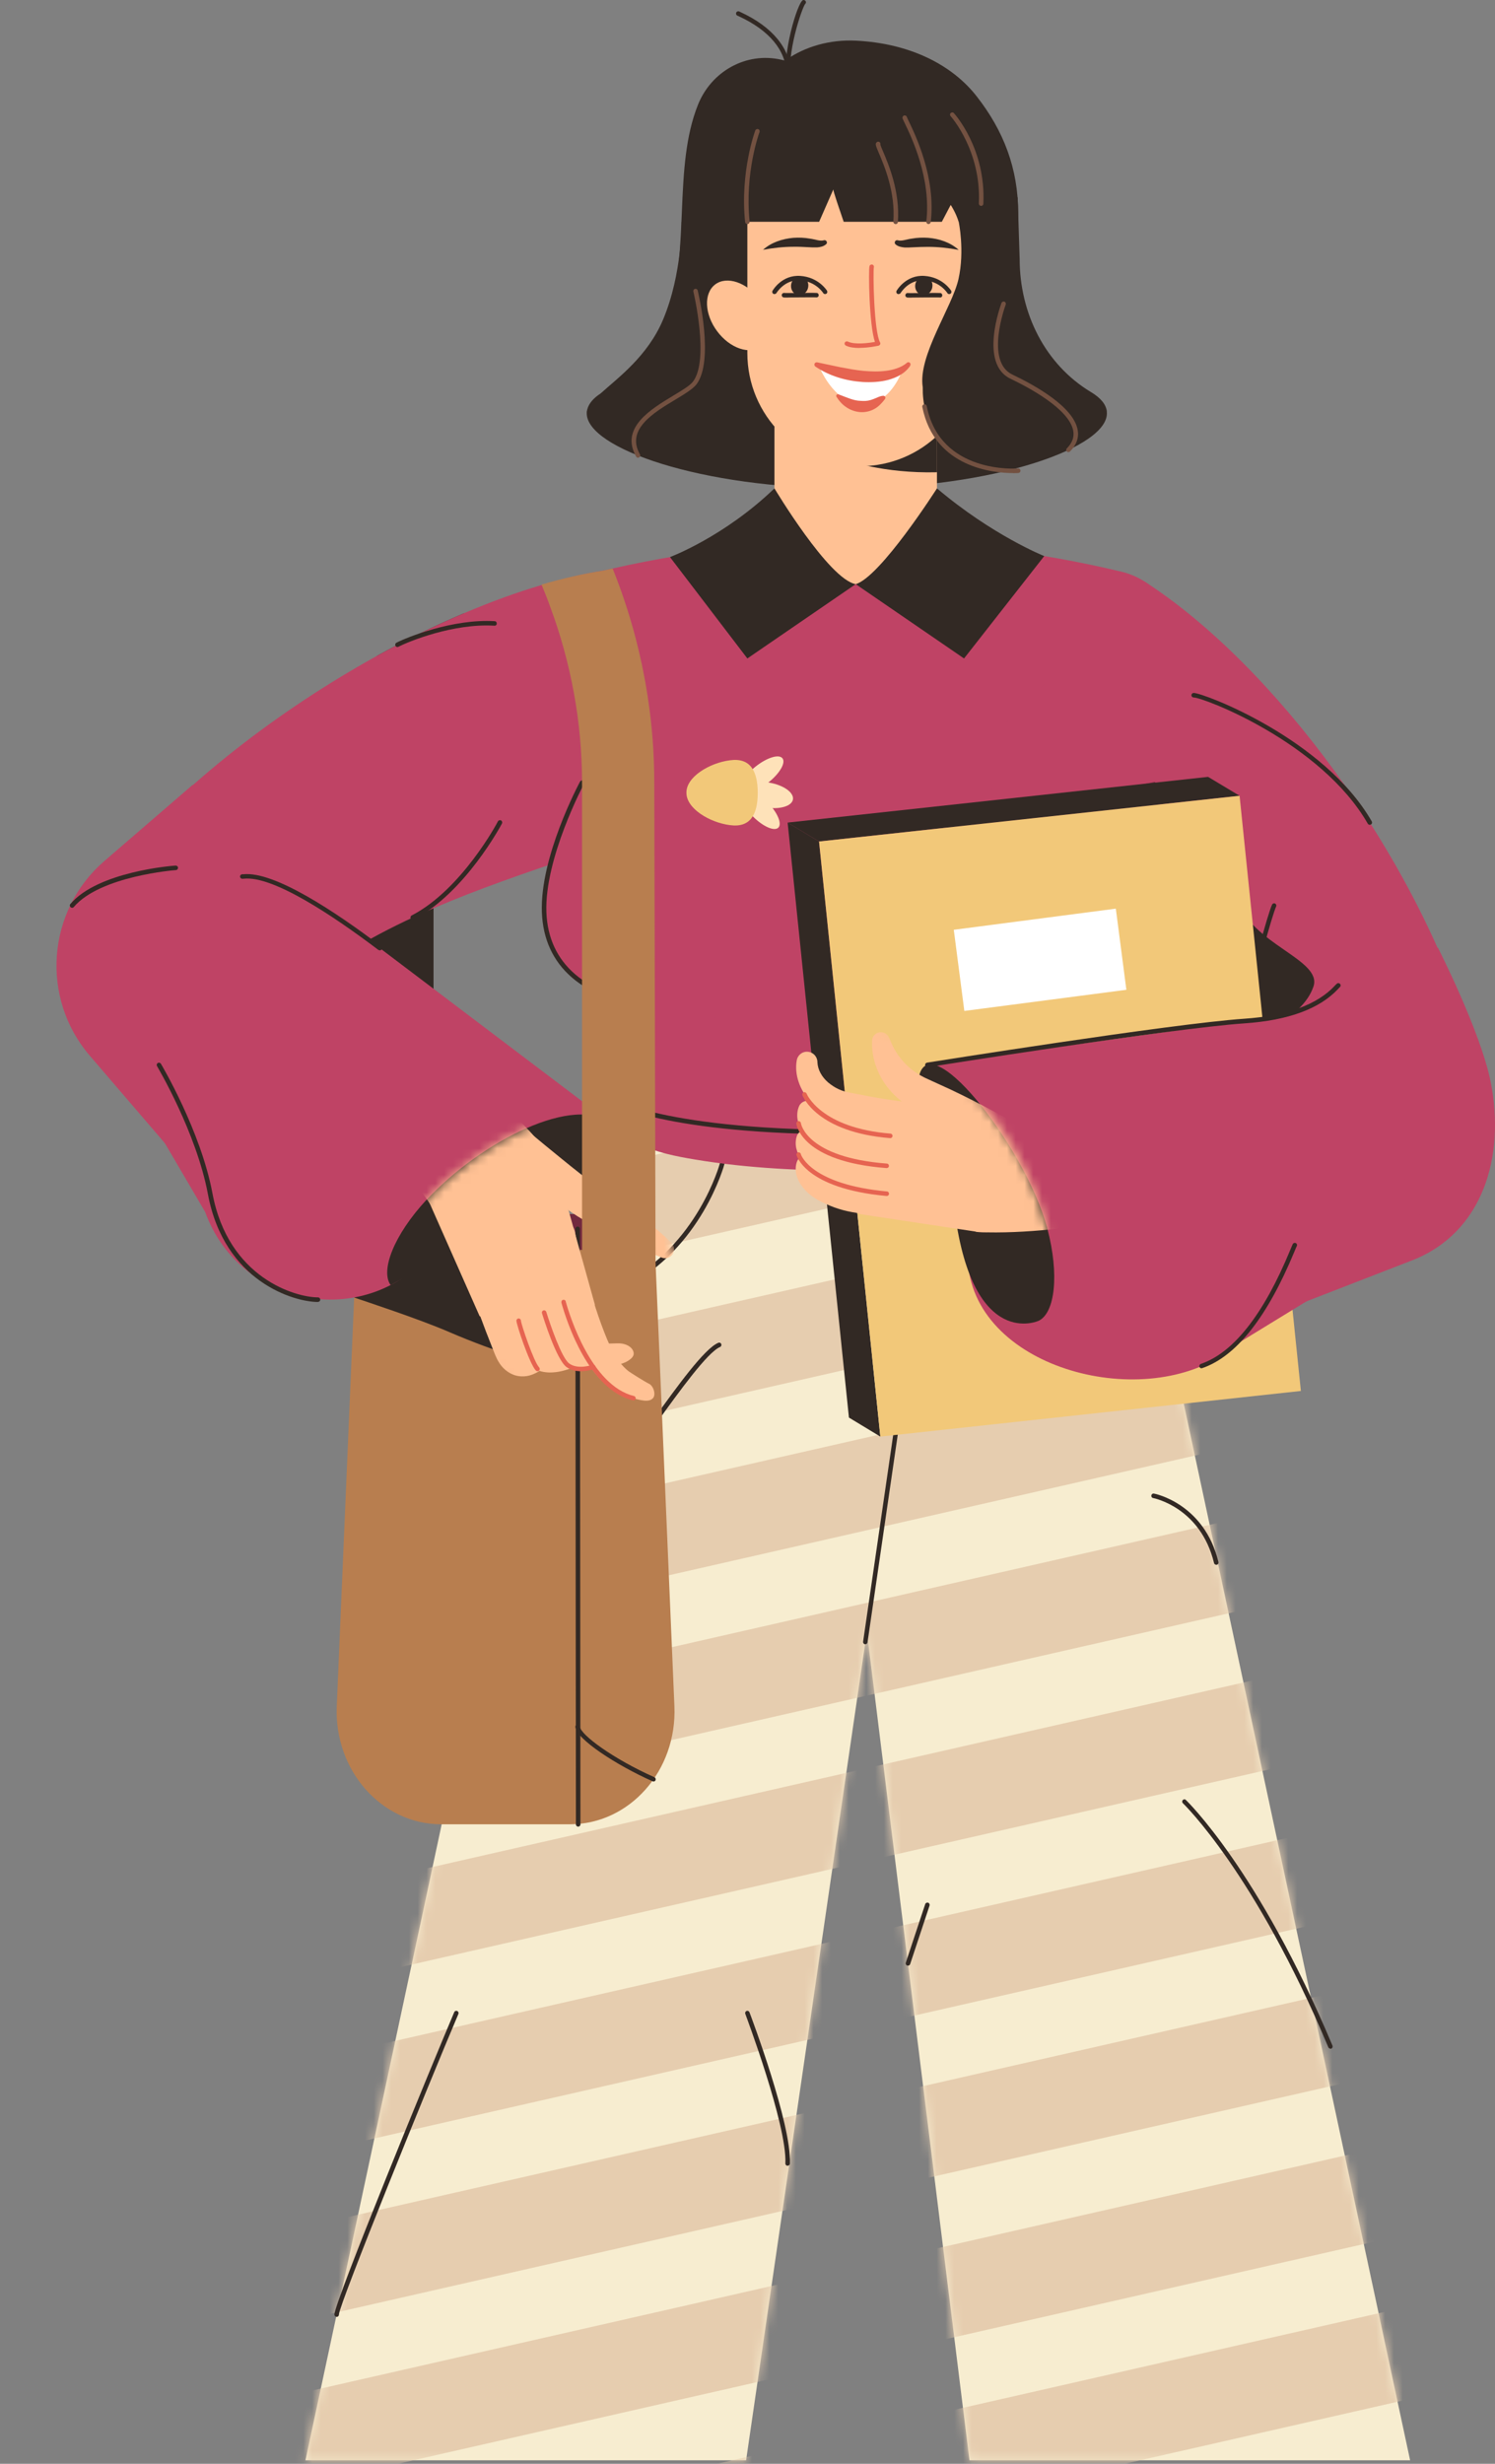 <?xml version="1.0" encoding="UTF-8"?> <svg xmlns="http://www.w3.org/2000/svg" width="170" height="280" viewBox="0 0 170 280" fill="none"><rect x="0" y="0" width="170" height="280" fill="#808080" stroke="none"/> <path d="M136.634 180.196H58.273C58.468 161.627 63.693 142.461 70.387 123.882H124.53C131.224 142.451 136.439 161.616 136.645 180.196H136.634Z" fill="#F7EDD0"></path> <path d="M84.841 279.603H34.731L60.561 159.117H102.416L84.841 279.603Z" fill="#F7EDD0"></path> <path d="M110.239 279.603H160.348L134.519 159.117H95.312L110.239 279.603Z" fill="#F7EDD0"></path> <mask id="mask0_178_51" style="mask-type:luminance" maskUnits="userSpaceOnUse" x="34" y="123" width="127" height="157"> <path d="M160.349 279.603L134.519 159.106H134.478C132.312 147.327 128.698 135.486 124.52 123.872H70.376C65.807 136.567 61.916 149.539 59.853 162.409L34.731 279.593H84.841L98.577 185.411L110.239 279.593H160.349V279.603Z" fill="white"></path> </mask> <g mask="url(#mask0_178_51)"> <path d="M67.161 331.266C64.82 331.266 62.695 329.651 62.162 327.264C61.535 324.497 63.27 321.74 66.032 321.113L258.174 277.422C260.936 276.784 263.687 278.533 264.313 281.3C264.939 284.068 263.204 286.825 260.443 287.452L68.301 331.143C67.921 331.235 67.541 331.266 67.161 331.266Z" fill="#E6CDAF"></path> <path d="M56.896 314.806C54.555 314.806 52.43 313.191 51.896 310.804C51.27 308.037 53.005 305.28 55.766 304.653L247.908 260.962C250.67 260.334 253.421 262.073 254.048 264.84C254.674 267.608 252.939 270.365 250.177 270.992L58.035 314.683C57.655 314.775 57.275 314.806 56.896 314.806Z" fill="#E6CDAF"></path> <path d="M46.629 298.346C44.288 298.346 42.163 296.731 41.629 294.345C41.003 291.577 42.738 288.82 45.5 288.193L237.642 244.502C240.403 243.864 243.155 245.613 243.781 248.381C244.407 251.148 242.672 253.905 239.911 254.532L47.769 298.223C47.389 298.316 47.009 298.346 46.629 298.346Z" fill="#E6CDAF"></path> <path d="M36.363 281.887C34.022 281.887 31.897 280.271 31.363 277.885C30.737 275.117 32.472 272.36 35.234 271.733L227.376 228.042C230.137 227.415 232.889 229.153 233.515 231.921C234.141 234.688 232.406 237.445 229.644 238.072L37.502 281.763C37.123 281.856 36.743 281.887 36.363 281.887Z" fill="#E6CDAF"></path> <path d="M26.097 265.427C23.756 265.427 21.631 263.812 21.098 261.425C20.471 258.658 22.206 255.901 24.968 255.273L217.11 211.583C219.872 210.945 222.623 212.694 223.249 215.461C223.875 218.228 222.14 220.985 219.379 221.613L27.237 265.303C26.857 265.396 26.477 265.427 26.097 265.427Z" fill="#E6CDAF"></path> <path d="M15.831 248.967C13.49 248.967 11.365 247.352 10.832 244.965C10.205 242.198 11.94 239.441 14.702 238.813L206.844 195.123C209.606 194.495 212.357 196.234 212.983 199.001C213.609 201.768 211.874 204.525 209.113 205.153L16.971 248.844C16.591 248.936 16.211 248.967 15.831 248.967Z" fill="#E6CDAF"></path> <path d="M5.565 232.507C3.224 232.507 1.099 230.892 0.565 228.505C-0.061 225.738 1.674 222.981 4.435 222.353L196.577 178.663C199.339 178.025 202.09 179.774 202.716 182.541C203.343 185.308 201.608 188.065 198.846 188.693L6.704 232.384C6.324 232.476 5.944 232.507 5.565 232.507Z" fill="#E6CDAF"></path> <path d="M-4.702 216.047C-7.042 216.047 -9.167 214.432 -9.701 212.045C-10.328 209.278 -8.592 206.521 -5.831 205.894L186.311 162.203C189.073 161.575 191.824 163.314 192.45 166.081C193.077 168.849 191.342 171.606 188.58 172.233L-3.562 215.924C-3.942 216.016 -4.322 216.047 -4.702 216.047Z" fill="#E6CDAF"></path> <path d="M-14.968 199.587C-17.308 199.587 -19.433 197.972 -19.967 195.586C-20.594 192.818 -18.859 190.061 -16.097 189.434L176.045 145.743C178.807 145.105 181.558 146.854 182.184 149.621C182.81 152.389 181.076 155.146 178.314 155.773L-13.828 199.464C-14.208 199.557 -14.588 199.587 -14.968 199.587Z" fill="#E6CDAF"></path> <path d="M-25.234 183.127C-27.575 183.127 -29.7 181.512 -30.233 179.126C-30.86 176.358 -29.125 173.601 -26.363 172.974L165.779 129.283C168.541 128.645 171.292 130.394 171.918 133.161C172.544 135.929 170.809 138.686 168.048 139.313L-24.094 183.004C-24.474 183.097 -24.854 183.127 -25.234 183.127Z" fill="#E6CDAF"></path> <path d="M-35.5 166.668C-37.841 166.668 -39.966 165.053 -40.5 162.666C-41.126 159.899 -39.391 157.142 -36.63 156.514L155.512 112.823C158.274 112.196 161.025 113.934 161.652 116.702C162.278 119.469 160.543 122.226 157.781 122.854L-34.361 166.534C-34.741 166.627 -35.121 166.657 -35.5 166.657V166.668Z" fill="#E6CDAF"></path> <path d="M-45.766 150.208C-48.106 150.208 -50.231 148.593 -50.765 146.206C-51.391 143.439 -49.656 140.682 -46.895 140.054L145.247 96.364C148.009 95.736 150.76 97.475 151.386 100.242C152.013 103.009 150.278 105.766 147.516 106.394L-44.626 150.074C-45.006 150.167 -45.386 150.198 -45.766 150.198V150.208Z" fill="#E6CDAF"></path> </g> <path d="M70.96 146.309C70.868 146.309 70.775 146.257 70.734 146.165C70.672 146.041 70.724 145.887 70.847 145.815C79.317 141.566 81.852 132.256 81.873 132.164C81.904 132.03 82.047 131.948 82.191 131.979C82.325 132.02 82.407 132.153 82.376 132.297C82.355 132.39 79.768 141.926 71.083 146.278C71.042 146.299 71.011 146.309 70.97 146.309H70.96Z" fill="#322924"></path> <path d="M134.426 77.311C130.822 94.481 127.311 111.445 123.954 127.987H71.679C69.893 119.171 68.055 110.231 66.186 101.199C65.919 99.902 65.653 98.596 65.375 97.289C64 90.674 62.614 84.008 61.207 77.311C60.581 74.328 61.136 71.375 62.562 69.081C63.815 67.055 65.745 65.532 68.127 64.966C68.301 64.925 68.466 64.884 68.64 64.843C68.979 64.76 69.328 64.689 69.667 64.606C88.7 60.306 108.524 60.429 127.506 64.966C132.588 66.18 135.606 71.694 134.426 77.311Z" fill="#BF4365"></path> <path d="M52.769 69.688C50.469 76.334 49.299 83.268 49.299 90.345V141.175H41.086V90.345C41.086 84.986 41.681 79.708 42.852 74.544C46.178 72.702 49.504 71.077 52.769 69.688Z" fill="#322924"></path> <path d="M70.96 166.431C70.899 166.431 70.837 166.41 70.796 166.369C70.693 166.277 70.673 166.112 70.775 166.009C71.638 165.022 72.921 163.242 74.276 161.349C77.007 157.553 80.108 153.253 81.678 152.605C81.812 152.543 81.955 152.605 82.017 152.738C82.068 152.872 82.017 153.016 81.883 153.078C80.457 153.675 77.264 158.098 74.707 161.647C73.342 163.54 72.049 165.33 71.176 166.338C71.125 166.4 71.053 166.431 70.981 166.431H70.96Z" fill="#322924"></path> <path d="M126.162 124.438L125.125 111.404H70.519C70.519 111.404 69.482 124.428 69.482 124.438C69.041 129.931 74.892 131.084 79.019 131.773C85.107 132.791 91.339 133.059 97.499 133.059C103.196 133.059 108.935 133.131 114.581 132.256C118.975 131.577 126.655 130.466 126.172 124.448L126.162 124.438Z" fill="#BF4365"></path> <path d="M125.865 46.778C125.773 45.945 125.147 45.214 124.069 44.566C118.812 41.408 115.948 35.575 115.948 29.433L115.722 22.438L102.037 20.761C102.037 20.761 79.616 25.936 77.501 25.216C77.501 25.216 77.604 31.069 75.407 36.306C73.651 40.492 70.243 42.951 68.303 44.71C67.471 45.256 66.958 45.852 66.783 46.521C66.763 46.583 66.752 46.644 66.742 46.706C66.742 46.727 66.732 46.758 66.722 46.778C66.722 46.819 66.722 46.85 66.722 46.891C66.722 46.912 66.722 46.922 66.722 46.943C66.722 46.943 66.722 46.963 66.722 46.974C66.691 50.924 79.749 55.522 96.288 55.502C113.094 55.522 126.317 50.78 125.855 46.778H125.865Z" fill="#322924"></path> <path d="M94.48 39.495C94.48 39.495 74.502 40.883 75.929 36.398C78.516 28.271 76.515 19.033 79.369 11.904C80.888 8.108 84.83 5.886 88.814 6.781L97.807 8.817L94.47 39.495H94.48Z" fill="#322924"></path> <path d="M106.544 46.809H88.065V66.386H106.544V46.809Z" fill="#FFC194"></path> <path d="M106.543 48.856V53.671C100.404 53.825 96.287 52.303 96.287 52.303L98.073 50.348L106.543 48.856Z" fill="#322924"></path> <path d="M97.816 52.981C90.733 52.981 84.983 47.22 84.983 40.122V19.033H110.649V40.122C110.649 47.22 104.9 52.981 97.816 52.981Z" fill="#FFC194"></path> <path d="M64.811 207.323H50.172C43.396 207.323 37.986 201.213 38.294 193.909L40.675 137.976H74.308L76.689 193.909C76.997 201.223 71.597 207.323 64.811 207.323Z" fill="#B87E4F"></path> <path d="M40.275 147.461C41.322 147.821 47.636 149.889 51.075 151.38C56.537 153.736 61.875 155.249 61.875 155.249L51.147 139.653L48.231 140.558L40.275 147.461Z" fill="#322924"></path> <path d="M40.675 137.976L66.187 142.06L74.307 137.976H40.675Z" fill="#72293E"></path> <path d="M86.37 34.032C87.828 35.976 87.92 38.363 86.596 39.361C85.272 40.359 83.003 39.597 81.555 37.653C80.097 35.709 80.005 33.322 81.329 32.324C82.654 31.326 84.922 32.088 86.37 34.032Z" fill="#FFC194"></path> <path d="M115.783 24.269V25.206H109.007C108.73 24.249 108.124 23.292 108.104 23.292L107.098 25.206H95.938C95.497 23.92 94.758 21.77 94.758 21.533L93.146 25.206H83.957L85.528 12.871C86.165 7.881 91.39 4.343 97.304 4.62C103.515 4.919 108.288 7.398 111.06 10.947C114.12 14.856 115.783 19.136 115.783 24.259V24.269Z" fill="#322924"></path> <path d="M96.894 128.933C75.365 128.933 69.565 125.395 69.319 125.24C69.195 125.168 69.165 125.004 69.236 124.89C69.319 124.767 69.472 124.736 69.585 124.808C69.647 124.849 76.207 128.82 100.497 128.398C100.641 128.398 100.754 128.512 100.754 128.656C100.754 128.8 100.641 128.913 100.497 128.913C99.245 128.933 98.033 128.944 96.873 128.944L96.894 128.933Z" fill="#322924"></path> <path d="M116.233 44.299C115.525 42.519 114.806 40.698 113.923 39.289L114.026 38.054L114.231 30.812L112.178 23.672L109.714 21.523L109.016 25.205C109.016 25.205 109.714 28.466 108.996 31.697C108.277 34.927 104.345 40.441 104.93 44.021C104.93 44.021 104.93 44.021 104.93 44.031C104.899 45.729 105.279 47.529 106.255 49.237C109.365 54.751 115.833 53.99 117.609 52.025C119.56 50.019 117.742 48.393 116.233 44.299Z" fill="#322924"></path> <path d="M88.064 55.502C88.064 55.502 94.234 65.831 97.304 66.386L84.984 74.832L76.186 63.31C76.186 63.31 82.335 61.016 88.064 55.502Z" fill="#322924"></path> <path d="M98.402 186.862C98.402 186.862 98.382 186.862 98.361 186.862C98.217 186.841 98.125 186.708 98.145 186.574L102.149 159.086C102.17 158.942 102.303 158.849 102.437 158.87C102.58 158.89 102.673 159.024 102.652 159.158L98.648 186.646C98.628 186.769 98.525 186.862 98.392 186.862H98.402Z" fill="#322924"></path> <path d="M106.544 55.502C106.544 55.502 100.138 65.553 97.305 66.386L109.624 74.832L118.741 63.197C118.741 63.197 112.858 60.851 106.544 55.502Z" fill="#322924"></path> <path d="M78.455 92.742C77.079 93.246 75.724 93.73 74.4 94.203C71.556 95.201 68.815 96.127 66.187 97.022C65.909 97.115 65.643 97.207 65.376 97.289C59.616 99.244 54.319 101.055 49.299 103.215C46.486 104.429 43.755 105.756 41.086 107.289C35.357 110.56 29.896 114.757 24.383 120.745C20.677 114.264 8.306 103.76 12.977 98.277C20.851 89.028 31.795 80.655 42.852 74.544C46.178 72.702 49.504 71.077 52.769 69.688C55.787 68.402 58.744 67.322 61.577 66.489C64.041 65.748 66.402 65.203 68.64 64.843C68.64 64.843 71.115 72.311 73.66 79.657C75.549 85.13 77.49 90.541 78.455 92.742Z" fill="#BF4365"></path> <path d="M109.612 86.714C127.014 103.462 140.288 111.887 147.926 134.108C153.921 129.664 169.454 125.024 167.37 118.121C160.984 96.95 144.569 75.356 130.186 66.118C130.186 66.118 113.76 82.897 109.612 86.714Z" fill="#BF4365"></path> <path d="M143.83 117.226C144.569 116.691 148.286 115.21 149.353 112.124C150.421 109.038 142.095 107.248 140.74 102.186C139.375 97.125 137.66 114.562 137.66 114.562L143.84 117.226H143.83Z" fill="#322924"></path> <path d="M125.355 113.547L112.099 116.16L107.656 93.529L131.348 88.859L133.738 101.032C134.871 106.806 131.117 112.411 125.355 113.547Z" fill="#72293E"></path> <path d="M65.746 207.591C65.602 207.591 65.489 207.478 65.489 207.334L65.427 139.653C65.427 139.509 65.54 139.396 65.684 139.396C65.828 139.396 65.941 139.509 65.941 139.653L66.002 207.334C66.002 207.478 65.889 207.591 65.746 207.591Z" fill="#322924"></path> <path d="M140.955 118.615C140.955 118.615 140.924 118.615 140.904 118.615C140.76 118.584 140.678 118.45 140.698 118.317C142.136 110.982 144.199 103.76 144.651 102.803C144.713 102.68 144.867 102.618 144.99 102.68C145.113 102.741 145.174 102.896 145.113 103.019C144.743 103.801 142.7 110.704 141.201 118.409C141.181 118.533 141.068 118.615 140.955 118.615Z" fill="#322924"></path> <path d="M100.106 163.263L96.534 161.102L89.563 93.483L93.136 95.633L100.106 163.263Z" fill="#322924"></path> <path d="M93.136 95.633L89.563 93.483L137.373 88.288L140.956 90.438L93.136 95.633Z" fill="#322924"></path> <path d="M140.955 90.438L147.926 158.078L100.106 163.263L93.135 95.633L140.955 90.438Z" fill="#F2C879"></path> <path d="M11.867 97.853L21.898 89.204L40.741 111.148L18.842 130.029L10.211 119.978C4.573 113.412 5.315 103.503 11.867 97.853Z" fill="#BF4365"></path> <path d="M69.596 127.74L49.32 141.988C41.969 151.236 27.35 148.84 23.326 137.729L10.647 116.105L31.108 98.606L69.596 127.73V127.74Z" fill="#BF4365"></path> <path d="M48.488 136.361C44.792 140.352 43.231 144.395 44.422 146.052C44.422 146.052 52.184 141.587 58.6 139.766C70.704 136.32 72.87 130.631 69.575 127.771C65.478 124.222 54.678 129.705 48.498 136.371L48.488 136.361Z" fill="#322924"></path> <path d="M137.793 121.033L148.213 148.027L160.553 143.243C168.622 140.116 171.199 131.443 169.505 122.946C168.366 117.226 163.51 107.7 163.51 107.7L137.783 121.022L137.793 121.033Z" fill="#BF4365"></path> <path d="M105.455 121.022L110.219 144.725C112.344 156.36 131.87 160.639 140.648 152.738L162.001 139.663L152.187 114.562L105.455 121.022Z" fill="#BF4365"></path> <path d="M119.098 139.632C120.484 144.899 119.95 149.2 118.122 150.095C118.122 150.095 110.69 153.551 108.585 137.853C106.912 125.353 103.78 124.685 104.561 122.092C106.111 116.897 116.788 130.837 119.098 139.632Z" fill="#322924"></path> <path d="M64.491 88.853L88.183 93.523L83.74 116.154L70.483 113.54C64.722 112.405 60.967 106.8 62.101 101.026L64.491 88.853Z" fill="#BF4365"></path> <mask id="mask1_178_51" style="mask-type:luminance" maskUnits="userSpaceOnUse" x="81" y="116" width="39" height="35"> <path d="M119.099 139.632C120.484 144.899 119.951 149.2 118.123 150.095C118.123 150.095 83.998 146.916 81.894 131.207C80.22 118.708 93.587 110.426 106.789 120.611C111.286 124.078 116.778 130.837 119.088 139.622L119.099 139.632Z" fill="white"></path> </mask> <g mask="url(#mask1_178_51)"> <path d="M111.276 140.013L97.755 137.976L97.016 124.479L108.032 126.074L116.573 128.995L115.967 136.649C115.649 139.2 113.842 140.188 111.276 140.013Z" fill="#FFC194"></path> <path d="M92.951 120.734C92.992 121.578 93.454 122.401 94.172 123.018C94.532 123.316 94.932 123.584 95.353 123.779C95.569 123.872 95.784 123.965 96 124.026C96.113 124.057 96.226 124.078 96.328 124.109L96.77 124.201C99.213 124.685 101.677 125.137 104.018 125.322C105.157 125.415 106.009 126.413 105.927 127.555C105.835 128.697 104.839 129.551 103.699 129.468C103.628 129.468 103.556 129.448 103.484 129.437C100.835 128.944 98.382 128.203 95.948 127.452L95.476 127.308C95.281 127.246 95.096 127.184 94.901 127.112C94.532 126.968 94.172 126.794 93.834 126.588C93.156 126.187 92.53 125.683 92.027 125.065C91.01 123.882 90.302 122.195 90.6 120.508C90.713 119.86 91.318 119.428 91.965 119.541C92.52 119.634 92.92 120.107 92.951 120.652V120.745V120.734Z" fill="#FFC194"></path> <path d="M93.156 125.693C93.638 125.95 93.874 125.755 94.192 125.785C94.501 125.785 94.891 125.857 95.332 125.95C96.184 126.156 97.313 126.392 98.207 126.495C99.284 126.629 100.465 126.752 101.625 126.917C102.796 127.071 103.976 127.246 105.136 127.503H105.167C106.543 127.812 107.415 129.18 107.107 130.559C106.851 131.711 105.865 132.503 104.746 132.565C103.504 132.627 102.282 132.596 101.05 132.503C99.818 132.421 98.597 132.277 97.293 132.04C95.804 131.762 94.603 131.299 93.248 130.548C92.591 130.137 91.903 129.633 91.338 128.779C91.051 128.388 90.825 127.853 90.712 127.308C90.599 126.752 90.661 126.156 90.876 125.693C91.113 125.189 91.708 124.962 92.221 125.199C92.242 125.199 92.252 125.22 92.273 125.22L93.156 125.693Z" fill="#FFC194"></path> <path d="M92.457 129.036C92.837 129.365 93.094 129.324 93.443 129.427C93.782 129.499 94.192 129.623 94.654 129.746C95.558 130.014 96.697 130.271 97.642 130.394L101.102 130.816C102.272 130.96 103.463 131.125 104.633 131.351H104.654C105.762 131.567 106.481 132.637 106.276 133.738C106.091 134.694 105.27 135.373 104.325 135.394C103.083 135.425 101.872 135.373 100.65 135.281C99.418 135.188 98.207 135.054 96.923 134.818C95.486 134.561 94.305 134.118 92.991 133.429C92.355 133.048 91.698 132.585 91.164 131.824C90.887 131.474 90.671 130.991 90.548 130.507C90.435 130.003 90.466 129.468 90.64 129.036C90.815 128.584 91.338 128.357 91.79 128.532C91.883 128.573 91.965 128.614 92.037 128.676L92.457 129.036Z" fill="#FFC194"></path> <path d="M92.457 131.978C92.837 132.308 93.094 132.266 93.443 132.369C93.782 132.441 94.192 132.565 94.654 132.688C95.558 132.956 96.697 133.213 97.642 133.336L101.102 133.758C102.272 133.902 103.463 134.067 104.633 134.293H104.654C105.762 134.509 106.481 135.579 106.276 136.68C106.091 137.636 105.27 138.315 104.325 138.336C103.083 138.367 101.872 138.315 100.65 138.223C99.418 138.13 98.207 137.997 96.923 137.76C95.486 137.503 94.305 137.06 92.991 136.371C92.355 135.991 91.698 135.528 91.164 134.766C90.887 134.417 90.671 133.933 90.548 133.45C90.435 132.945 90.466 132.41 90.64 131.978C90.815 131.515 91.338 131.299 91.79 131.474C91.883 131.515 91.965 131.557 92.037 131.618L92.457 131.978Z" fill="#FFC194"></path> <path d="M115.557 132.534C112.416 130.898 109.315 129.139 106.246 127.401L103.936 126.104C103.022 125.569 102.129 124.932 101.4 124.129C100.661 123.337 100.076 122.401 99.696 121.403C99.49 120.909 99.367 120.395 99.275 119.88C99.183 119.345 99.141 118.872 99.172 118.245C99.203 117.689 99.686 117.267 100.23 117.309C100.609 117.329 100.928 117.566 101.082 117.895L101.195 118.142C101.318 118.409 101.472 118.811 101.646 119.129C101.831 119.459 102.026 119.788 102.252 120.076C102.694 120.673 103.197 121.187 103.761 121.619C104.336 122.041 104.942 122.401 105.619 122.689L108.094 123.82C111.368 125.374 114.53 127.061 117.61 128.974C118.575 129.571 118.873 130.847 118.267 131.814C117.703 132.729 116.522 133.048 115.578 132.555H115.557V132.534Z" fill="#FFC194"></path> <path d="M135.945 136.824C135.945 136.824 121.716 140.476 111.275 140.023C108.124 139.889 111.932 128.954 111.932 128.954L133.563 124.695L135.945 136.834V136.824Z" fill="#FFC194"></path> </g> <path d="M74.133 114.5C74.133 114.5 74.112 114.5 74.102 114.5C66.279 113.657 61.844 109.809 61.619 103.678C61.382 97.413 65.776 89.173 65.961 88.823C66.033 88.699 66.187 88.648 66.31 88.72C66.433 88.792 66.485 88.946 66.413 89.07C66.372 89.152 61.906 97.546 62.132 103.668C62.347 109.521 66.618 113.183 74.164 113.996C74.308 114.017 74.41 114.14 74.39 114.284C74.379 114.418 74.266 114.51 74.133 114.51V114.5Z" fill="#322924"></path> <mask id="mask2_178_51" style="mask-type:luminance" maskUnits="userSpaceOnUse" x="44" y="126" width="36" height="41"> <path d="M48.488 136.361C44.792 140.353 43.231 144.396 44.422 146.052C44.422 146.052 68.497 167.799 74.903 165.979C87.007 162.532 72.87 130.621 69.564 127.761C65.468 124.212 54.668 129.695 48.488 136.361Z" fill="white"></path> </mask> <g mask="url(#mask2_178_51)"> <path d="M59.986 128.501C61.269 129.571 62.603 130.672 63.928 131.742C65.252 132.822 66.587 133.882 67.952 134.89C69.318 135.929 70.652 136.772 72.161 137.811C73.619 138.84 75.015 139.91 76.35 141.237C76.75 141.638 76.761 142.286 76.35 142.688C76.052 142.996 75.611 143.068 75.241 142.914L75.18 142.893C73.609 142.256 71.987 141.546 70.426 140.805C69.636 140.445 68.876 140.054 68.034 139.622C67.234 139.18 66.453 138.706 65.683 138.233C64.154 137.256 62.696 136.207 61.279 135.106C59.873 133.984 58.528 132.832 57.214 131.546C56.403 130.754 56.392 129.448 57.183 128.635C57.932 127.863 59.144 127.812 59.955 128.481L59.996 128.512L59.986 128.501Z" fill="#FFC194"></path> <path d="M48.888 136.814L54.545 149.591L67.645 148.274L64.678 137.637L60.325 129.715L52.307 132.164C49.853 132.915 48.272 134.324 48.878 136.814H48.888Z" fill="#FFC194"></path> <path d="M70.549 155.002C69.903 155.156 69.318 155.269 68.691 155.352C68.065 155.434 67.429 155.475 66.772 155.475C66.104 155.475 65.416 155.424 64.657 155.197C63.928 154.981 62.983 154.57 62.337 153.52C62.306 153.469 62.285 153.428 62.265 153.376L62.224 153.274C61.474 151.412 60.766 149.56 60.088 147.667C59.749 146.72 59.421 145.774 59.103 144.797C58.795 143.819 58.487 142.852 58.24 141.741C57.994 140.62 58.702 139.509 59.821 139.272C60.94 139.026 62.049 139.735 62.285 140.857C62.295 140.908 62.306 140.96 62.316 141.011C62.439 141.844 62.655 142.791 62.881 143.717C63.106 144.642 63.363 145.589 63.63 146.525C64.164 148.397 64.739 150.29 65.334 152.142L65.221 151.895C65.16 151.885 65.314 152.07 65.673 152.214C66.022 152.358 66.494 152.471 66.987 152.553C67.49 152.636 68.014 152.677 68.558 152.687C69.092 152.697 69.667 152.687 70.17 152.667H70.231C71.227 152.636 72.028 153.15 72.059 153.809C72.089 154.395 71.114 154.878 70.57 155.012L70.549 155.002Z" fill="#FFC194"></path> <path d="M72.08 158.942C71.977 158.921 71.885 158.901 71.782 158.87C69.103 158.139 67.244 155.928 66.074 153.5C65.869 153.068 65.643 152.667 65.448 152.204L64.945 151C64.288 149.395 63.641 147.78 63.025 146.134C62.419 144.478 61.814 142.863 61.352 140.98C61.074 139.869 61.752 138.737 62.861 138.46C63.969 138.182 65.099 138.861 65.376 139.972C65.386 140.023 65.397 140.064 65.407 140.116V140.157C65.663 141.638 66.146 143.315 66.608 144.92C67.193 146.916 67.768 148.922 68.507 150.866C69.164 152.595 69.934 154.58 71.412 155.784C71.721 156.031 73.435 157.09 73.774 157.244C74.308 157.481 74.605 158.469 74.266 158.88C73.794 159.446 72.737 159.076 72.07 158.932L72.08 158.942Z" fill="#FFC194"></path> <path d="M67.49 154.271C66.74 154.724 66.032 155.084 65.221 155.393C64.41 155.691 63.568 155.989 62.459 155.979C61.905 155.958 61.227 155.866 60.54 155.403C60.201 155.177 59.903 154.858 59.677 154.508C59.585 154.343 59.441 154.086 59.41 153.973L59.297 153.685L58.456 151.514C57.901 150.064 57.357 148.613 56.844 147.132C56.331 145.64 55.838 144.179 55.448 142.492C55.191 141.371 55.889 140.26 57.008 140.003C58.127 139.746 59.236 140.445 59.492 141.566C59.503 141.618 59.513 141.659 59.523 141.71V141.752C59.729 143.068 60.108 144.56 60.499 146C60.889 147.451 61.32 148.912 61.761 150.372L62.439 152.553L62.521 152.811C62.542 152.893 62.521 152.79 62.501 152.8C62.49 152.769 62.439 152.759 62.418 152.749C62.357 152.739 62.459 152.811 62.665 152.852C63.096 152.913 63.773 152.872 64.42 152.728C65.077 152.584 65.796 152.368 66.422 152.152L66.494 152.132C67.11 151.916 67.788 152.245 68.003 152.862C68.188 153.397 67.972 153.983 67.5 154.271H67.49Z" fill="#FFC194"></path> <path d="M63.282 152.214C63.435 152.872 63.282 153.232 63.189 153.541C63.076 153.839 62.953 154.086 62.809 154.312C62.522 154.755 62.193 155.125 61.803 155.454C61.413 155.784 60.951 156.082 60.345 156.277C59.76 156.473 58.918 156.504 58.19 156.154C57.461 155.814 56.978 155.249 56.691 154.755C56.537 154.508 56.424 154.251 56.321 154.014L56.105 153.479L55.274 151.36C54.73 149.94 54.206 148.521 53.703 147.07C53.2 145.609 52.718 144.179 52.338 142.513C52.081 141.391 52.779 140.28 53.898 140.023C55.017 139.766 56.126 140.466 56.383 141.587C56.393 141.638 56.403 141.679 56.413 141.731V141.772C56.619 143.068 56.978 144.519 57.358 145.938C57.738 147.358 58.159 148.788 58.59 150.218L59.575 153.335C59.524 153.325 59.473 153.376 59.606 153.387C59.729 153.387 59.935 153.325 60.14 153.212C60.345 153.098 60.561 152.934 60.715 152.769L60.9 152.564C60.951 152.533 60.9 152.512 60.982 152.8C60.818 152.162 61.197 151.525 61.834 151.36C62.471 151.195 63.107 151.576 63.271 152.214H63.282Z" fill="#FFC194"></path> <path d="M29.023 121.094C29.023 121.094 43.396 128.316 48.889 136.814C50.603 139.468 65.951 136.443 64.154 133.563C57.707 123.275 38.417 111.085 38.417 111.085L29.023 121.094Z" fill="#FFC194"></path> </g> <path d="M74.4 88.936L74.543 143.511L66.187 142.06V88.946C66.187 82.156 64.945 75.356 62.563 68.958C62.265 68.104 61.926 67.271 61.577 66.437C64.041 65.717 66.402 65.193 68.64 64.843C68.979 64.76 69.328 64.689 69.667 64.617C71.556 69.308 72.901 74.235 73.66 79.225C74.153 82.445 74.4 85.695 74.4 88.946V88.936Z" fill="#B87E4F"></path> <path d="M87.376 88.926C86.092 89.944 84.737 90.356 84.337 89.852C83.936 89.347 84.655 88.123 85.938 87.105C87.222 86.086 88.577 85.675 88.977 86.179C89.378 86.683 88.659 87.907 87.376 88.926Z" fill="#FEE2B9"></path> <path d="M85.6 92.773C84.45 91.611 83.886 90.304 84.337 89.852C84.789 89.399 86.093 89.975 87.243 91.137C88.392 92.3 88.957 93.606 88.505 94.059C88.054 94.512 86.75 93.936 85.6 92.773Z" fill="#FEE2B9"></path> <path d="M87.016 91.755C85.405 91.477 84.214 90.633 84.337 89.851C84.46 89.07 85.877 88.668 87.489 88.946C89.1 89.224 90.291 90.067 90.168 90.849C90.045 91.631 88.628 92.032 87.016 91.755Z" fill="#FEE2B9"></path> <path d="M86.165 90.088C86.165 92.537 85.344 94.1 82.993 93.771C80.683 93.473 78.034 91.878 78.055 90.088C78.024 88.298 80.673 86.704 82.993 86.405C85.334 86.076 86.155 87.64 86.165 90.088Z" fill="#F2C879"></path> <path d="M115.197 53.763C113.103 53.763 106.266 53.218 104.88 46.254C104.849 46.109 104.942 45.976 105.085 45.955C105.219 45.924 105.362 46.017 105.383 46.161C106.923 53.918 115.67 53.249 115.762 53.239C115.906 53.218 116.029 53.331 116.039 53.475C116.05 53.619 115.947 53.743 115.803 53.753C115.793 53.753 115.567 53.774 115.187 53.774L115.197 53.763Z" fill="#735141"></path> <path d="M121.5 51.387C121.438 51.387 121.367 51.366 121.315 51.315C121.213 51.212 121.213 51.047 121.315 50.955C121.931 50.327 122.167 49.679 122.044 48.969C121.603 46.47 116.911 44.001 114.909 43.044C111.326 41.346 113.78 34.711 113.883 34.433C113.934 34.3 114.078 34.238 114.211 34.279C114.345 34.331 114.406 34.474 114.365 34.608C114.344 34.67 111.963 41.069 115.125 42.571C117.702 43.795 122.085 46.233 122.547 48.867C122.701 49.741 122.414 50.564 121.675 51.305C121.623 51.356 121.562 51.377 121.49 51.377L121.5 51.387Z" fill="#735141"></path> <path d="M72.563 52.025C72.47 52.025 72.388 51.973 72.337 51.891C70.479 48.62 74 46.511 76.566 44.957C77.542 44.371 78.455 43.826 78.804 43.363C80.683 40.883 78.866 33.219 78.846 33.137C78.815 33.003 78.897 32.859 79.03 32.828C79.174 32.797 79.308 32.88 79.338 33.014C79.42 33.343 81.227 40.986 79.205 43.671C78.794 44.206 77.88 44.762 76.823 45.4C74.298 46.912 71.156 48.805 72.768 51.634C72.84 51.757 72.799 51.911 72.675 51.983C72.635 52.004 72.593 52.014 72.552 52.014L72.563 52.025Z" fill="#735141"></path> <path d="M84.984 25.462C84.851 25.462 84.748 25.36 84.728 25.236C84.142 19.527 85.867 14.867 85.888 14.825C85.939 14.692 86.083 14.63 86.216 14.671C86.35 14.723 86.411 14.867 86.37 15C86.35 15.041 84.666 19.599 85.241 25.185C85.251 25.329 85.148 25.452 85.015 25.462C85.015 25.462 84.995 25.462 84.984 25.462Z" fill="#735141"></path> <path d="M101.842 25.463C101.842 25.463 101.831 25.463 101.821 25.463C101.677 25.452 101.575 25.329 101.585 25.185C101.831 21.852 100.558 18.848 99.942 17.408C99.583 16.564 99.491 16.338 99.696 16.163C99.809 16.07 99.963 16.081 100.055 16.194C100.117 16.266 100.127 16.358 100.107 16.441C100.137 16.564 100.271 16.893 100.415 17.212C101.041 18.694 102.355 21.77 102.098 25.236C102.098 25.37 101.975 25.473 101.842 25.473V25.463Z" fill="#735141"></path> <path d="M105.589 25.463C105.589 25.463 105.568 25.463 105.558 25.463C105.414 25.442 105.322 25.319 105.332 25.174C105.907 20.288 103.638 15.566 102.889 14.023C102.673 13.56 102.622 13.478 102.622 13.375C102.622 13.231 102.735 13.118 102.878 13.118C103.012 13.118 103.114 13.21 103.135 13.334C103.155 13.395 103.248 13.591 103.35 13.797C104.11 15.381 106.43 20.195 105.835 25.236C105.814 25.37 105.712 25.463 105.578 25.463H105.589Z" fill="#735141"></path> <path d="M111.564 23.395C111.564 23.395 111.564 23.395 111.553 23.395C111.41 23.395 111.307 23.271 111.307 23.127C111.595 17.119 108.135 13.241 108.094 13.2C108.001 13.097 108.001 12.932 108.114 12.84C108.217 12.747 108.381 12.747 108.474 12.861C108.617 13.025 112.118 16.934 111.82 23.158C111.82 23.292 111.697 23.405 111.564 23.405V23.395Z" fill="#735141"></path> <path d="M89.686 8.663C89.542 8.663 89.429 8.55 89.429 8.406C89.378 5.731 87.499 3.458 83.999 1.843L83.834 1.771C83.711 1.709 83.66 1.555 83.721 1.421C83.783 1.297 83.937 1.246 84.07 1.308L84.214 1.38C87.859 3.057 89.891 5.546 89.943 8.396C89.943 8.54 89.83 8.653 89.686 8.653V8.663Z" fill="#322924"></path> <path d="M89.686 9.692C89.563 9.692 89.45 9.599 89.43 9.476C88.865 6.153 90.713 0.217 91.308 0.012C91.442 -0.03 91.586 0.042 91.637 0.176C91.668 0.279 91.637 0.402 91.544 0.464C91.206 0.937 89.368 6.071 89.933 9.394C89.953 9.538 89.861 9.671 89.727 9.692C89.717 9.692 89.697 9.692 89.686 9.692Z" fill="#322924"></path> <path d="M88.064 33.425C88.064 33.425 87.972 33.415 87.941 33.394C87.818 33.322 87.776 33.168 87.848 33.044C87.889 32.972 88.916 31.213 91 31.357C93.053 31.491 93.998 32.972 94.039 33.034C94.111 33.158 94.08 33.312 93.957 33.384C93.834 33.456 93.68 33.425 93.608 33.302C93.577 33.25 92.756 31.975 90.98 31.861C89.214 31.748 88.31 33.281 88.3 33.291C88.249 33.374 88.167 33.415 88.074 33.415L88.064 33.425Z" fill="#322924"></path> <path d="M91.893 32.684C91.77 33.261 91.247 33.631 90.713 33.518C90.179 33.404 89.85 32.849 89.974 32.273C90.097 31.697 90.62 31.326 91.154 31.44C91.688 31.553 92.017 32.108 91.893 32.684Z" fill="#322924"></path> <path d="M102.17 33.425C102.17 33.425 102.078 33.415 102.047 33.394C101.924 33.322 101.883 33.168 101.955 33.044C101.996 32.972 103.033 31.213 105.117 31.357C107.17 31.491 108.115 32.972 108.156 33.034C108.227 33.158 108.197 33.312 108.073 33.384C107.95 33.456 107.796 33.425 107.724 33.302C107.694 33.25 106.872 31.975 105.096 31.861C103.33 31.748 102.427 33.281 102.417 33.291C102.365 33.374 102.283 33.415 102.191 33.415L102.17 33.425Z" fill="#322924"></path> <path d="M106.009 32.684C105.886 33.261 105.362 33.631 104.829 33.518C104.295 33.404 103.966 32.849 104.089 32.273C104.213 31.697 104.736 31.326 105.27 31.44C105.804 31.553 106.132 32.108 106.009 32.684Z" fill="#322924"></path> <path d="M89.645 33.815C89.388 33.815 89.214 33.815 89.121 33.805C88.978 33.784 88.875 33.661 88.896 33.517C88.906 33.373 89.039 33.271 89.183 33.291C89.347 33.312 90.097 33.291 90.826 33.291C91.647 33.281 92.489 33.271 92.858 33.291C93.002 33.291 93.105 33.425 93.095 33.558C93.095 33.702 92.961 33.815 92.828 33.794C92.479 33.774 91.606 33.794 90.836 33.794C90.343 33.794 89.943 33.805 89.655 33.805L89.645 33.815Z" fill="#322924"></path> <path d="M103.689 33.825C103.432 33.825 103.258 33.825 103.176 33.815C103.032 33.794 102.929 33.671 102.95 33.527C102.97 33.384 103.094 33.281 103.237 33.301C103.402 33.322 104.151 33.301 104.87 33.301C105.691 33.291 106.543 33.281 106.913 33.301C107.056 33.301 107.159 33.435 107.149 33.568C107.149 33.712 107.026 33.825 106.882 33.804C106.533 33.784 105.66 33.804 104.88 33.804C104.387 33.804 103.997 33.815 103.699 33.815L103.689 33.825Z" fill="#322924"></path> <path d="M97.735 39.546C97.17 39.546 96.605 39.484 96.184 39.279C96.061 39.217 96 39.063 96.061 38.939C96.123 38.816 96.277 38.754 96.4 38.816C97.221 39.207 98.823 38.98 99.49 38.857C98.823 36.913 98.741 30.658 98.874 30.236C98.915 30.102 99.069 30.03 99.203 30.072C99.336 30.113 99.408 30.257 99.367 30.39C99.264 30.895 99.367 37.653 100.075 38.919C100.116 38.991 100.116 39.073 100.075 39.145C100.034 39.217 99.973 39.268 99.901 39.289C99.839 39.299 98.782 39.536 97.724 39.536L97.735 39.546Z" fill="#E66451"></path> <path d="M102.663 41.964C102.129 43.352 100.835 45.811 98.351 45.955C95.158 46.14 93.372 42.262 93.115 41.542C93.957 41.892 96.483 42.828 99.121 42.818C100.969 42.818 102.067 42.365 102.663 41.964Z" fill="white"></path> <path d="M103.505 41.562C102.889 42.478 101.944 42.91 100.99 43.177C100.025 43.424 99.049 43.465 98.094 43.414C96.175 43.28 94.317 42.735 92.715 41.655C92.602 41.573 92.571 41.418 92.643 41.295C92.705 41.202 92.807 41.161 92.91 41.182H92.941L95.579 41.737C96.452 41.902 97.325 42.066 98.187 42.149C99.059 42.221 99.932 42.252 100.774 42.138C101.595 42.035 102.478 41.768 103.074 41.274L103.135 41.223C103.238 41.13 103.402 41.151 103.484 41.254C103.556 41.346 103.556 41.459 103.495 41.552L103.505 41.562Z" fill="#E66451"></path> <path d="M100.527 45.492C100.352 45.698 99.952 46.192 99.459 46.459C98.956 46.758 98.319 46.881 97.765 46.83C97.19 46.778 96.626 46.562 96.184 46.243C95.732 45.935 95.394 45.533 95.116 45.091C95.065 45.009 95.086 44.885 95.178 44.834C95.229 44.803 95.291 44.793 95.342 44.813C96.307 45.173 97.077 45.544 97.857 45.554C98.268 45.585 98.627 45.575 99.007 45.461C99.202 45.4 99.397 45.328 99.613 45.235C99.839 45.153 100.034 45.009 100.445 44.978C100.568 44.978 100.681 45.071 100.681 45.194C100.681 45.256 100.66 45.307 100.629 45.358L100.516 45.492H100.527Z" fill="#E66451"></path> <path d="M86.749 28.405C87.684 27.551 88.957 27.14 90.219 27.026C90.846 26.985 91.493 27.006 92.098 27.119C92.725 27.201 93.238 27.438 93.689 27.304C93.833 27.263 93.977 27.345 94.018 27.489C94.049 27.592 94.018 27.695 93.936 27.757C93.659 28.014 93.238 28.096 92.909 28.117C92.57 28.127 92.273 28.117 91.975 28.096C91.39 28.065 90.825 28.035 90.24 28.045C89.1 28.045 87.961 28.168 86.729 28.395L86.749 28.405Z" fill="#322924"></path> <path d="M109.038 28.405C107.816 28.178 106.677 28.055 105.527 28.055C104.952 28.055 104.377 28.076 103.792 28.107C103.494 28.127 103.197 28.137 102.858 28.127C102.529 28.096 102.108 28.024 101.831 27.767C101.718 27.664 101.718 27.5 101.811 27.386C101.882 27.304 101.985 27.284 102.077 27.304C102.529 27.438 103.032 27.201 103.669 27.119C104.285 27.006 104.921 26.985 105.547 27.026C106.81 27.129 108.083 27.551 109.017 28.405H109.038Z" fill="#322924"></path> <path d="M105.455 121.28C105.332 121.28 105.219 121.187 105.199 121.063C105.178 120.919 105.271 120.796 105.414 120.765C105.691 120.724 133.195 116.342 141.479 115.776C146.315 115.447 149.785 114.181 151.797 112.011C151.91 111.887 151.982 111.815 152.043 111.774C152.156 111.692 152.32 111.723 152.403 111.846C152.485 111.959 152.454 112.124 152.331 112.206C152.3 112.237 152.249 112.288 152.177 112.371C150.072 114.644 146.489 115.961 141.52 116.3C133.256 116.866 105.774 121.238 105.496 121.28C105.486 121.28 105.466 121.28 105.455 121.28Z" fill="#322924"></path> <path d="M136.633 155.506C136.53 155.506 136.428 155.434 136.387 155.331C136.345 155.197 136.417 155.053 136.551 155.002C140.267 153.736 143.696 149.374 146.714 142.06C146.889 141.649 146.961 141.463 147.012 141.371C147.084 141.247 147.248 141.217 147.361 141.278C147.484 141.35 147.525 141.505 147.453 141.628C147.423 141.68 147.31 141.947 147.187 142.245C144.096 149.714 140.575 154.158 136.705 155.485C136.674 155.485 136.653 155.495 136.623 155.495L136.633 155.506Z" fill="#322924"></path> <path d="M43.169 107.999C43.118 107.999 43.056 107.978 43.015 107.947C37.882 104.069 31.066 99.501 27.719 99.861C27.647 99.861 27.596 99.871 27.555 99.871C27.411 99.871 27.298 99.758 27.298 99.614C27.298 99.47 27.411 99.357 27.555 99.357C27.585 99.357 27.616 99.357 27.667 99.357C31.178 98.987 38.129 103.606 43.334 107.546C43.447 107.628 43.467 107.793 43.385 107.906C43.334 107.978 43.262 108.009 43.18 108.009L43.169 107.999Z" fill="#322924"></path> <path d="M46.927 104.532C46.835 104.532 46.742 104.48 46.701 104.388C46.64 104.264 46.681 104.11 46.814 104.038C52.512 101.096 56.588 93.432 56.618 93.349C56.68 93.226 56.844 93.174 56.968 93.236C57.091 93.298 57.142 93.462 57.081 93.586C57.039 93.668 52.902 101.476 47.05 104.491C47.009 104.511 46.968 104.521 46.938 104.521L46.927 104.532Z" fill="#322924"></path> <path d="M8.193 103.164C8.131 103.164 8.08 103.143 8.028 103.102C7.926 103.009 7.905 102.845 7.997 102.742C11.139 99.038 19.608 98.39 19.968 98.37C20.112 98.37 20.235 98.462 20.245 98.606C20.245 98.75 20.153 98.874 20.009 98.884C19.927 98.884 11.396 99.542 8.388 103.081C8.336 103.143 8.264 103.174 8.193 103.174V103.164Z" fill="#322924"></path> <path d="M45.192 73.536C45.1 73.536 45.008 73.484 44.967 73.392C44.905 73.268 44.946 73.114 45.079 73.042C46.229 72.445 51.486 70.305 56.249 70.594C56.393 70.594 56.495 70.727 56.485 70.871C56.485 71.015 56.362 71.128 56.208 71.108C51.557 70.82 46.424 72.918 45.305 73.505C45.264 73.525 45.223 73.536 45.192 73.536Z" fill="#322924"></path> <path d="M36.148 147.965C33.499 147.965 25.512 145.712 23.644 135.713C22.33 128.686 17.895 121.238 17.854 121.156C17.782 121.033 17.823 120.878 17.946 120.806C18.069 120.734 18.223 120.775 18.295 120.889C18.336 120.961 22.823 128.491 24.157 135.61C25.964 145.27 33.623 147.44 36.158 147.44C36.302 147.44 36.415 147.554 36.415 147.698C36.415 147.842 36.302 147.955 36.158 147.955L36.148 147.965Z" fill="#322924"></path> <path d="M155.759 93.74C155.666 93.74 155.584 93.689 155.533 93.606C150.225 84.368 136.838 79.266 135.74 79.266C135.596 79.266 135.483 79.153 135.483 79.009C135.483 78.865 135.596 78.751 135.74 78.751C136.859 78.751 150.584 83.947 155.985 93.349C156.056 93.473 156.015 93.627 155.892 93.699C155.851 93.72 155.81 93.73 155.769 93.73L155.759 93.74Z" fill="#322924"></path> <path d="M74.308 202.457C74.308 202.457 74.236 202.457 74.205 202.437C70.109 200.616 65.489 197.622 65.427 196.233C65.427 196.089 65.53 195.976 65.674 195.966C65.838 195.966 65.941 196.069 65.941 196.213C65.982 197.139 69.78 199.916 74.41 201.974C74.544 202.036 74.595 202.18 74.544 202.313C74.503 202.406 74.41 202.468 74.308 202.468V202.457Z" fill="#322924"></path> <path d="M126.883 103.264L108.457 105.668L109.656 114.89L128.082 112.486L126.883 103.264Z" fill="white"></path> <path d="M101.236 129.345C101.236 129.345 101.226 129.345 101.216 129.345C92.931 128.676 91.309 124.643 91.247 124.469C91.196 124.335 91.268 124.191 91.391 124.139C91.524 124.088 91.668 124.16 91.719 124.283C91.73 124.325 93.321 128.193 101.257 128.83C101.4 128.841 101.503 128.964 101.493 129.108C101.483 129.242 101.37 129.345 101.236 129.345Z" fill="#E66451"></path> <path d="M100.825 132.75C100.825 132.75 100.815 132.75 100.805 132.75C91.165 132.009 90.58 127.874 90.559 127.699C90.539 127.555 90.641 127.432 90.785 127.411C90.919 127.39 91.052 127.493 91.073 127.637C91.073 127.699 91.699 131.536 100.846 132.236C100.99 132.246 101.092 132.369 101.082 132.513C101.082 132.647 100.959 132.75 100.825 132.75Z" fill="#E66451"></path> <path d="M100.825 135.918H100.805C91.483 135.065 90.559 131.258 90.559 131.217C90.559 131.073 90.672 130.96 90.816 130.96C90.949 130.96 91.062 131.063 91.072 131.186C91.114 131.32 92.284 134.612 100.856 135.404C101 135.414 101.102 135.538 101.092 135.682C101.082 135.816 100.969 135.918 100.836 135.918H100.825Z" fill="#E66451"></path> <path d="M72.037 159.147C72.037 159.147 71.996 159.147 71.976 159.147C66.976 157.923 64.492 150.362 63.845 148.078C63.804 147.944 63.866 147.77 63.999 147.728C64.132 147.687 64.266 147.728 64.317 147.862L64.338 147.944C64.779 149.529 67.243 157.471 72.089 158.654C72.222 158.685 72.315 158.829 72.274 158.962C72.243 159.075 72.14 159.158 72.027 159.158L72.037 159.147Z" fill="#E66451"></path> <path d="M66.053 155.835C65.519 155.835 64.914 155.722 64.421 155.362C63.261 154.508 61.793 149.776 61.629 149.241C61.588 149.107 61.659 148.963 61.803 148.922C61.937 148.881 62.08 148.963 62.121 149.097C62.553 150.506 63.856 154.312 64.719 154.95C65.725 155.691 67.347 155.115 67.367 155.105C67.501 155.063 67.645 155.125 67.696 155.259C67.747 155.393 67.675 155.537 67.542 155.588C67.501 155.609 66.834 155.835 66.053 155.835Z" fill="#E66451"></path> <path d="M61.115 155.835C61.043 155.835 60.982 155.804 60.93 155.753C60.191 154.95 58.723 150.516 58.723 150.095C58.723 149.951 58.836 149.837 58.98 149.837C59.123 149.837 59.236 149.951 59.236 150.095C59.278 150.537 60.694 154.755 61.31 155.403C61.403 155.506 61.403 155.67 61.3 155.763C61.249 155.804 61.187 155.835 61.125 155.835H61.115Z" fill="#E66451"></path> <path d="M151.283 232.816C151.18 232.816 151.088 232.754 151.047 232.661C142.711 212.817 134.58 204.999 134.508 204.927C134.405 204.834 134.405 204.669 134.498 204.567C134.6 204.464 134.754 204.453 134.857 204.567C134.939 204.649 143.132 212.519 151.519 232.476C151.57 232.61 151.519 232.754 151.386 232.816C151.355 232.826 151.324 232.836 151.283 232.836V232.816Z" fill="#322924"></path> <path d="M89.564 246.128H89.553C89.409 246.128 89.297 246.004 89.307 245.86C89.502 241.467 84.79 228.999 84.749 228.865C84.697 228.732 84.769 228.588 84.892 228.536C85.026 228.485 85.17 228.557 85.221 228.68C85.416 229.195 90.015 241.375 89.82 245.881C89.82 246.015 89.697 246.128 89.564 246.128Z" fill="#322924"></path> <path d="M103.248 223.392C103.248 223.392 103.196 223.392 103.166 223.382C103.032 223.341 102.96 223.187 103.001 223.053L105.208 216.397C105.25 216.263 105.404 216.191 105.537 216.232C105.67 216.274 105.742 216.428 105.701 216.562L103.494 223.218C103.453 223.32 103.361 223.392 103.248 223.392Z" fill="#322924"></path> <path d="M38.283 263.297C38.149 263.297 38.036 263.194 38.026 263.061C37.913 261.909 49.35 234.061 51.65 228.68C51.701 228.546 51.855 228.485 51.988 228.546C52.122 228.598 52.183 228.752 52.122 228.886C48.744 236.818 38.581 261.857 38.539 263.03C38.55 263.174 38.447 263.287 38.303 263.308H38.283V263.297Z" fill="#322924"></path> <path d="M138.297 177.829C138.184 177.829 138.071 177.747 138.051 177.634C136.521 171.297 131.182 170.258 131.131 170.248C130.987 170.227 130.895 170.093 130.926 169.949C130.946 169.805 131.08 169.713 131.224 169.743C131.285 169.743 136.942 170.855 138.554 177.521C138.584 177.655 138.502 177.799 138.369 177.829C138.348 177.829 138.328 177.829 138.307 177.829H138.297Z" fill="#322924"></path> </svg> 